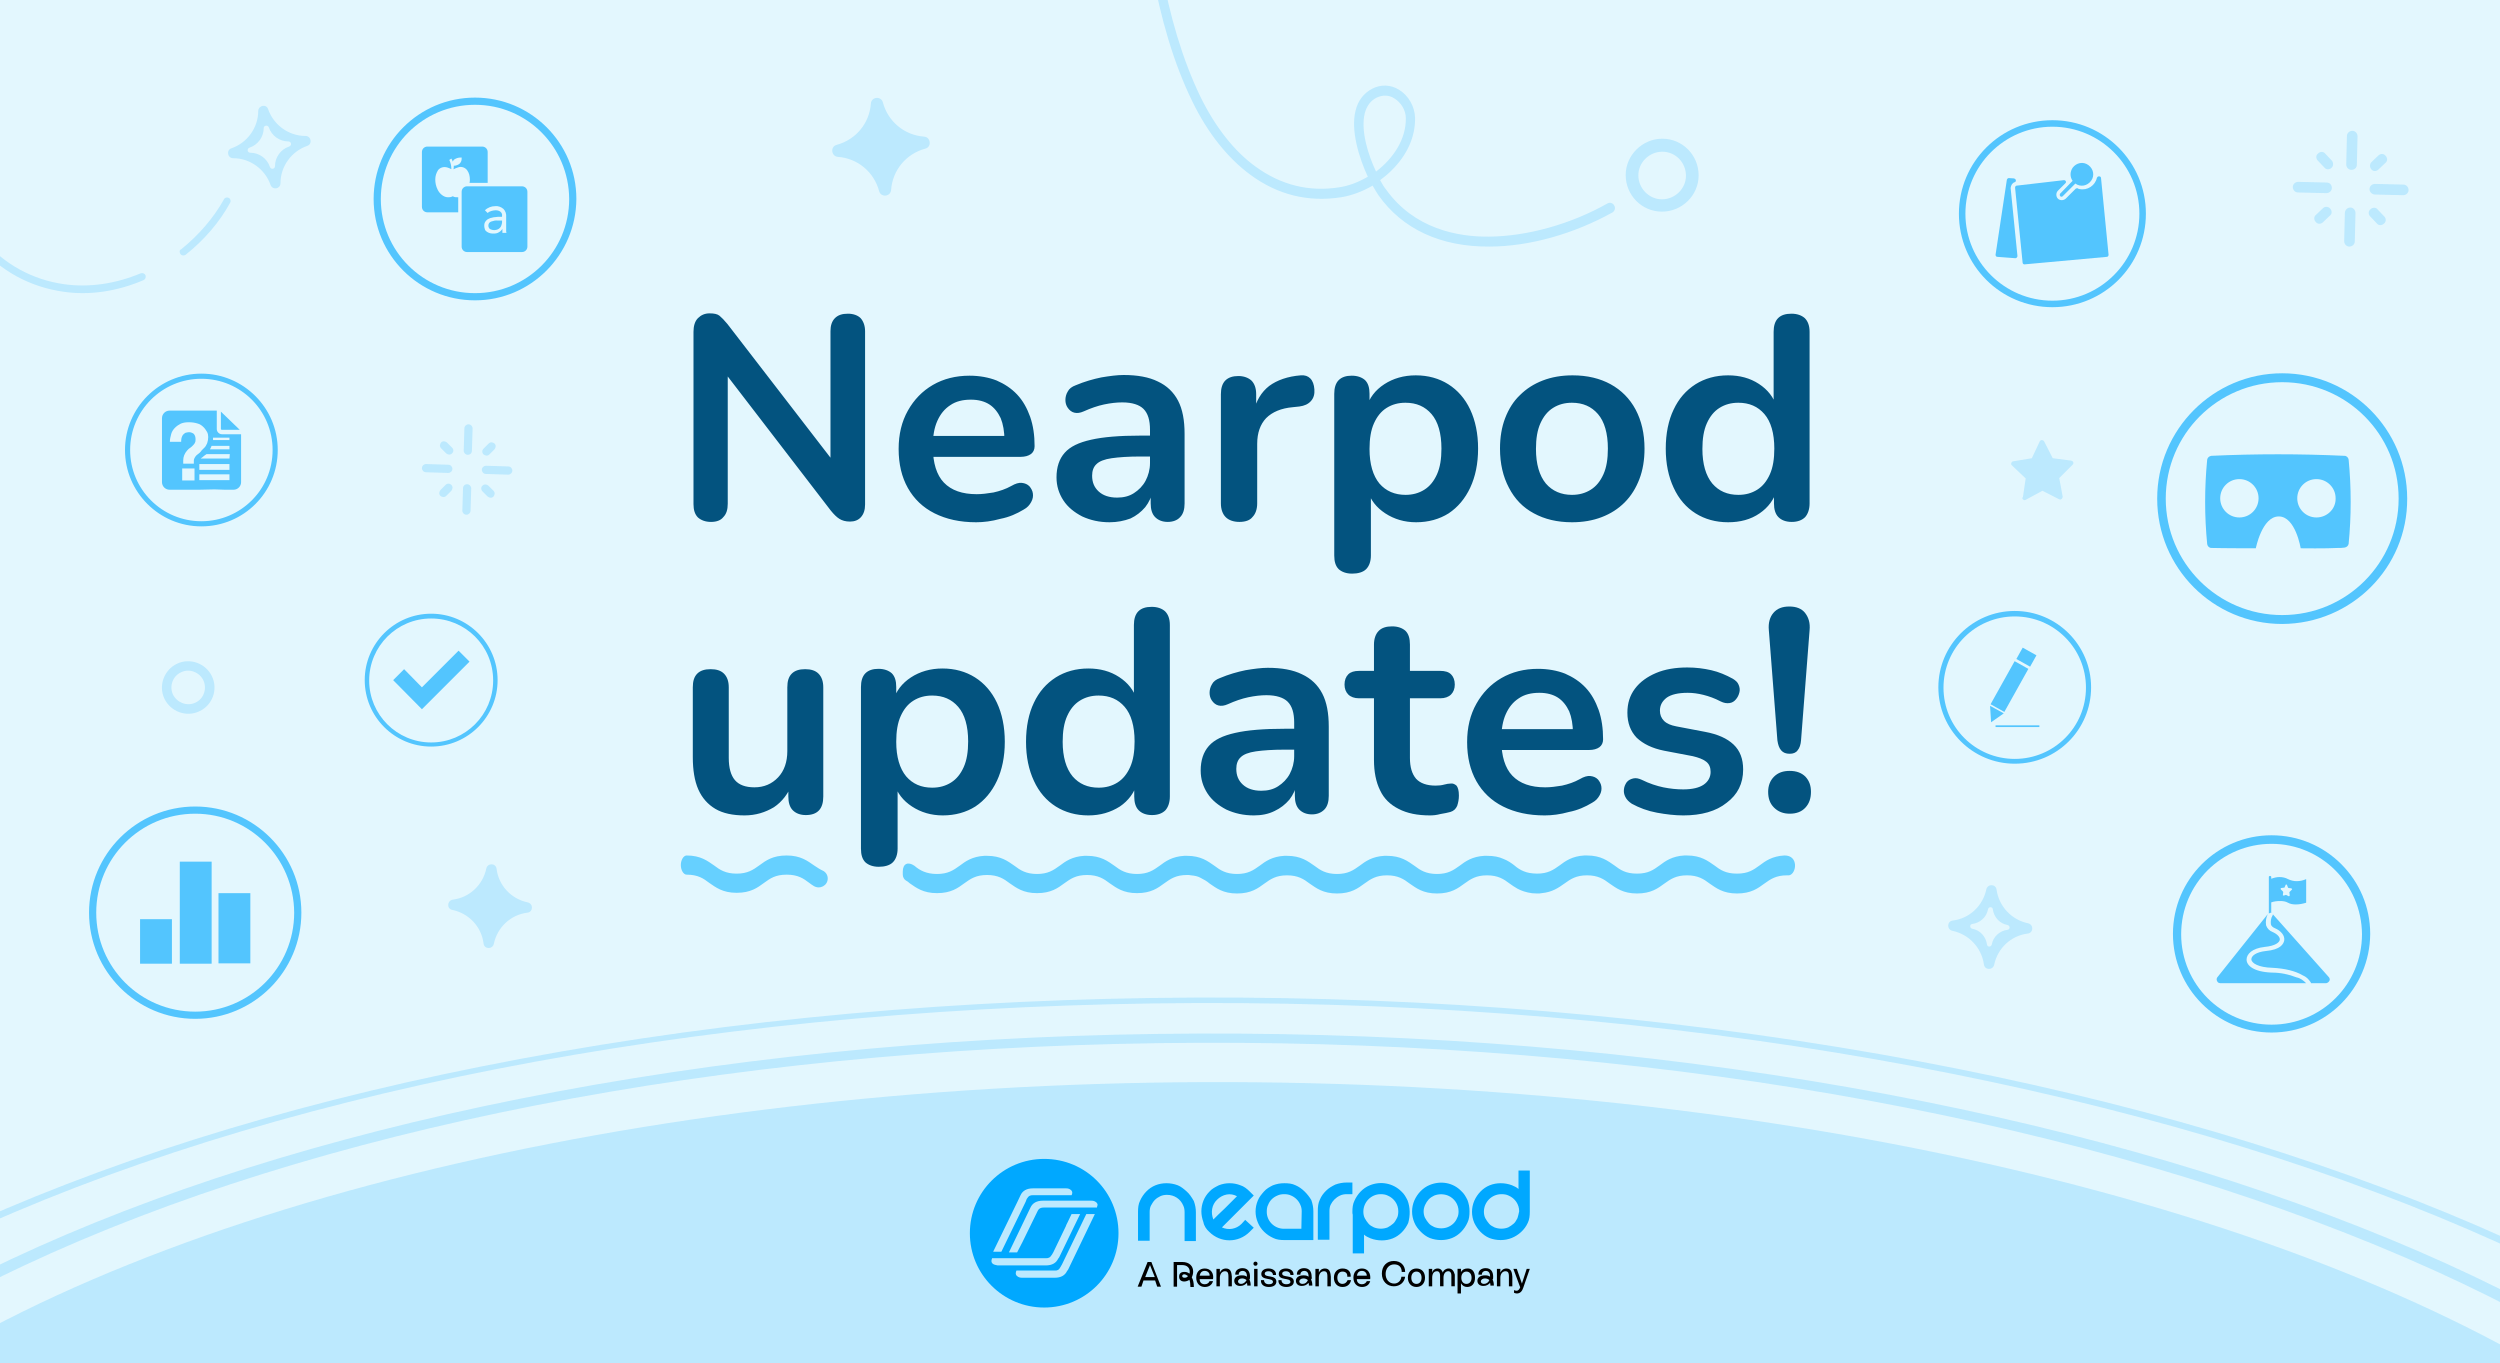 <svg xmlns="http://www.w3.org/2000/svg" xmlns:xlink="http://www.w3.org/1999/xlink" xml:space="preserve" id="Capa_1" x="0" y="0" style="enable-background:new 0 0 730 398" version="1.1" viewBox="0 0 730 398"><style>.st2{fill:#bce9fe}.st4{fill:#53c5fe}.st5{enable-background:new}.st6{fill:#03537f}.st7{fill:#66d0ff}.st8{fill:#00a8ff}</style><path d="M-2.3-2.7h734.7v403.4H-2.3z" style="fill:#e3f7fe"/><defs><path id="SVGID_1_" d="M-2.3-2.7h734.7v391.5H-2.3z"/></defs><clipPath id="SVGID_00000012447836575467523800000013988720356846914473_"><use xlink:href="#SVGID_1_" style="overflow:visible"/></clipPath><g style="clip-path:url(#SVGID_00000012447836575467523800000013988720356846914473_)"><path d="M471.5 60.3c.2.6 0 1.3-.6 1.7-11.3 6.3-24.4 10-36 10-14.2.1-25.4-5.1-32.4-15-.5-.8-1.1-1.7-1.7-2.8-2.9 1.7-6.1 2.9-9.2 3.4-9.6 1.5-18.5-.7-26.4-6.5-6.7-4.9-12.6-12.3-17.1-21.6-5.3-10.9-9.2-23.9-11.8-38.8-.1-.8.4-1.5 1.1-1.6s1.5.4 1.6 1.1c2.5 14.6 6.4 27.4 11.5 38 4.3 8.8 9.9 16 16.2 20.5 7.3 5.3 15.5 7.4 24.3 6 2.8-.4 5.7-1.5 8.4-3.1-2.6-5.6-5-13.5-3.6-19.2.7-3 2.4-5.2 4.9-6.5s5.4-1.2 7.8.3c2.8 1.7 4.6 4.9 4.7 8.2.1 5.5-2.3 10.9-6.9 15.4-1 1-2.2 2-3.3 2.8.6 1.1 1.1 2 1.7 2.7 8.2 11.5 20.9 13.9 30.1 13.8 11.1-.1 23.8-3.6 34.6-9.7.7-.4 1.5-.1 1.9.5.1.3.2.4.2.4zm-69.7-10.2c5-3.8 8.8-9.4 8.7-15.6 0-2.3-1.4-4.6-3.4-5.8-1.6-1-3.4-1-5.1-.2-1.8.9-2.9 2.4-3.5 4.6-1.2 5 .9 11.9 3.3 17zM485.4 40.5c5.9 0 10.6 4.8 10.6 10.7s-4.9 10.6-10.7 10.6c-5.9 0-10.6-4.8-10.6-10.7 0-5.8 4.9-10.6 10.7-10.6zm0 3.8c-3.8 0-7 3.1-7 6.9s3.1 7 6.9 7 7-3.1 7-6.9-3-7-6.9-7zM680.8 49c-.6.6-1.6.6-2.1-.1l-1.9-2c-.6-.6-.6-1.6.1-2.1.6-.6 1.6-.6 2.1.1l1.9 2c.5.6.5 1.6-.1 2.1zM680.4 60.9c.6.6.6 1.6-.1 2.1l-2 1.9c-.6.6-1.6.6-2.1-.1-.6-.6-.6-1.6.1-2.1l2-1.9c.6-.6 1.6-.5 2.1.1zM692.2 61.1c.6-.6 1.6-.6 2.1.1l1.9 2c.6.6.6 1.6-.1 2.1-.6.6-1.6.6-2.1-.1l-1.9-2c-.6-.6-.6-1.6.1-2.1zM692.5 47.3l2-1.9c.6-.6 1.6-.6 2.1.1.6.6.6 1.6-.1 2.1l-2 1.9c-.6.6-1.6.6-2.1-.1-.5-.6-.5-1.5.1-2.1zM680.9 54.9c0 .8-.7 1.5-1.6 1.5l-8.3-.2c-.8 0-1.5-.7-1.5-1.6 0-.8.7-1.5 1.6-1.5l8.3.2c.9 0 1.5.7 1.5 1.6zM686.3 60.6c.8 0 1.5.7 1.5 1.6l-.2 8.3c0 .8-.7 1.5-1.6 1.5-.8 0-1.5-.7-1.5-1.6l.2-8.3c.1-.9.8-1.5 1.6-1.5zM691.9 55.2c0-.8.7-1.5 1.6-1.5l8.3.2c.8 0 1.5.7 1.5 1.6 0 .8-.7 1.5-1.6 1.5l-8.3-.2c-.9-.1-1.5-.8-1.5-1.6zM686.6 49.6c-.8 0-1.5-.7-1.5-1.6l.2-8.3c0-.8.7-1.5 1.6-1.5.8 0 1.5.7 1.5 1.6l-.2 8.3c0 .9-.7 1.5-1.6 1.5zM132 132.4c-.5.5-1.2.4-1.7 0l-1.5-1.5c-.5-.5-.4-1.2 0-1.7.5-.5 1.2-.4 1.7 0l1.5 1.5c.5.5.5 1.2 0 1.7zM131.8 141.6c.5.5.4 1.2 0 1.7l-1.5 1.5c-.5.5-1.2.4-1.7 0-.5-.5-.4-1.2 0-1.7l1.5-1.5c.5-.5 1.2-.5 1.7 0zM140.9 141.8c.5-.5 1.2-.4 1.7 0l1.5 1.5c.5.5.4 1.2 0 1.7-.5.5-1.2.4-1.7 0l-1.5-1.5c-.5-.5-.5-1.3 0-1.7zM141.2 131l1.5-1.5c.5-.5 1.2-.4 1.7 0 .5.5.4 1.2 0 1.7l-1.5 1.5c-.5.5-1.2.4-1.7 0-.5-.5-.5-1.2 0-1.7zM132.1 136.9c0 .7-.6 1.2-1.2 1.2l-6.5-.2c-.7 0-1.2-.6-1.2-1.2 0-.7.6-1.2 1.2-1.2l6.5.2c.7 0 1.2.6 1.2 1.2zM136.4 141.4c.7 0 1.2.6 1.2 1.2l-.2 6.5c0 .7-.6 1.2-1.2 1.2-.7 0-1.2-.6-1.2-1.2l.2-6.5c0-.7.5-1.2 1.2-1.2zM140.7 137.2c0-.7.6-1.2 1.2-1.2l6.5.2c.7 0 1.2.6 1.2 1.2 0 .7-.6 1.2-1.2 1.2l-6.5-.2c-.7 0-1.2-.6-1.2-1.2zM136.6 132.8c-.7 0-1.2-.6-1.2-1.2l.2-6.5c0-.7.6-1.2 1.2-1.2.7 0 1.2.6 1.2 1.2l-.2 6.5c0 .7-.5 1.2-1.2 1.2zM-17.1 48.6c1.6 8.7 5.3 16.6 10.7 22.9 6.5 7.6 15.1 12.3 25 13.7 7.5 1.1 15.6-.1 23.3-3.4.5-.2.8-.8.6-1.4-.2-.5-.8-.8-1.4-.6C33.7 82.9 26 84 18.8 83 9.5 81.7 1.3 77.2-4.8 70.1c-5.9-6.8-9.6-15.5-10.7-25.2-.1-.6-.6-1-1.2-.9s-1 .6-.9 1.2c.1 1.1.3 2.2.5 3.4zM52.5 73.7c0 .2.1.3.2.5.4.5 1 .5 1.5.2 5.4-4.3 9.9-9.5 13-15.2.3-.5.1-1.2-.4-1.4-.5-.3-1.2-.1-1.4.4-3 5.4-7.4 10.5-12.5 14.6-.4.1-.5.5-.4.9zM75.4 32.4c0 4.9-3.2 9.3-7.8 10.9-1.6.5-1.2 2.9.5 2.9 4.9 0 9.3 3.2 10.9 7.8.6 1.6 2.9 1.2 2.9-.5 0-4.9 3.2-9.3 7.8-10.9 1.6-.5 1.2-2.9-.5-2.9-4.9 0-9.3-3.2-10.9-7.8-.5-1.6-2.8-1.2-2.9.5zm3.1 4.8c.8 2.4 3.1 4.1 5.7 4.1.9 0 1.1 1.2.2 1.5-2.4.8-4.1 3.1-4.1 5.7 0 .9-1.2 1.1-1.5.2-.8-2.4-3.1-4.1-5.7-4.1-.9 0-1.1-1.2-.2-1.5 2.4-.8 4.1-3.1 4.1-5.7 0-.8 1.2-1 1.5-.2zM570.1 271.8c4.8 1 8.5 4.9 9.2 9.8.2 1.7 2.6 1.8 3 .1 1-4.8 4.9-8.5 9.8-9.1 1.7-.2 1.8-2.6.1-3-4.8-1-8.5-4.9-9.2-9.8-.2-1.7-2.6-1.8-3-.1-1 4.8-4.9 8.5-9.8 9.1-1.7.2-1.8 2.6-.1 3zm5.8-2c2.3-.3 4.2-2 4.6-4.3.2-.8 1.3-.8 1.4 0 .3 2.3 2 4.2 4.3 4.6.8.2.8 1.3 0 1.4-2.3.3-4.2 2-4.6 4.3-.2.8-1.3.8-1.4 0-.3-2.3-2-4.2-4.3-4.6-.8-.2-.8-1.3 0-1.4zM132.1 265.7c4.8 1 8.5 4.9 9.1 9.8.2 1.7 2.6 1.8 3 .1 1-4.8 4.9-8.5 9.8-9.1 1.7-.2 1.8-2.6.1-3-4.8-1-8.5-4.9-9.1-9.8-.2-1.7-2.6-1.8-3-.1-1 4.8-4.9 8.5-9.8 9.1-1.7.3-1.8 2.7-.1 3zM254.3 30.2c-.4 5.8-4.4 10.6-10 12.1-1.9.5-1.6 3.3.3 3.5 5.8.4 10.6 4.4 12.1 10 .5 1.9 3.3 1.7 3.5-.3.4-5.8 4.4-10.6 10-12.1 1.9-.5 1.6-3.3-.3-3.5-5.8-.4-10.6-4.4-12.1-10-.5-1.9-3.3-1.7-3.5.3zM58.2 207.7c-3.8 1.8-8.4.1-10.2-3.7s-.1-8.4 3.7-10.2 8.4-.1 10.2 3.7.2 8.4-3.7 10.2zm-5.3-11.4c-2.5 1.1-3.5 4.1-2.4 6.5 1.2 2.4 4.1 3.5 6.5 2.4 2.5-1.1 3.5-4.1 2.4-6.5s-4.1-3.6-6.5-2.4zM590.8 145.9c.2.2.5.2.8 0l4.8-2.6 4.9 2.5c.2.1.4.1.5 0 .1 0 .1-.1.2-.1.2-.2.3-.4.3-.7l-1-5.4 3.9-3.9c.2-.2.3-.5.2-.7-.1-.3-.3-.4-.6-.5l-5.4-.7-2.5-4.9c-.1-.2-.4-.4-.7-.4s-.5.2-.6.4l-2.3 4.9-5.4.9c-.3 0-.5.2-.6.5s0 .6.2.7l4 3.8-.8 5.4c-.3.3-.2.6.1.8z" class="st2"/></g><defs><path id="SVGID_00000064341877216552829490000010615474569430243238_" d="M-2.3-2.7h734.7v403.4H-2.3z"/></defs><clipPath id="SVGID_00000097493860086913825330000018237848830040215966_"><use xlink:href="#SVGID_00000064341877216552829490000010615474569430243238_" style="overflow:visible"/></clipPath><g style="clip-path:url(#SVGID_00000097493860086913825330000018237848830040215966_)"><ellipse cx="364.9" cy="510.3" class="st2" rx="194.1" ry="466" transform="matrix(.01 -1 1 .01 -149.117 869.925)"/><path d="M-117.1 480.1c4.3-15.3 12.6-30.2 24.9-44.7 21.2-25.1 53.3-47.9 95.4-67.7 42-19.7 91.9-35.5 148.3-46.8 58.3-11.7 121.1-18.1 186.5-19s129.6 3.7 190.7 13.7c59.1 9.7 112.9 24 159.9 42.5s84.9 40.3 112.6 64.8c28.7 25.4 45 52.5 48.7 80.6h-2.7 2.7c3.7 28.1-5.7 55.6-27.6 81.7-21.2 25.2-53.3 47.9-95.4 67.7-42 19.7-92 35.5-148.3 46.8-58.3 11.7-121.1 18.1-186.5 19S262.5 715 201.4 705c-59.1-9.7-112.9-24-159.9-42.5s-84.9-40.3-112.6-64.8c-28.7-25.3-45-52.5-48.7-80.6-1.7-12.5-.7-24.8 2.7-37zm958.9 60.1c3.4-12 4.3-24.2 2.7-36.6-7.1-54.9-63.6-105.8-159.2-143.4s-218.9-57.4-347-55.6c-128.2 1.8-245.9 24.9-331.4 65-66.2 31.1-107 69.5-118.7 110.8-3.4 12-4.3 24.2-2.7 36.6 14.7 113.4 241.8 202.7 506.2 199 128.2-1.8 245.9-24.9 331.4-65 66.2-31.1 107-69.5 118.7-110.8z" class="st2"/><path d="M-141.5 478.6c4.6-16 13.3-31.7 26.1-47 22.3-26.4 56-50.3 100.2-71.1 44.2-20.7 96.6-37.3 155.8-49.1 61.3-12.3 127.2-19 196-20 68.7-1 136.2 3.9 200.5 14.4 62.1 10.2 118.6 25.2 168 44.6s89.2 42.3 118.2 68c30.1 26.6 47.3 55.1 51.1 84.6s-5.9 58.4-29 85.8c-22.3 26.4-56 50.3-100.2 71.1-44.2 20.7-96.6 37.3-155.8 49.1-61.3 12.3-127.2 19-196 20s-136.2-3.9-200.4-14.4C130.9 704.4 74.4 689.4 25 670s-89.2-42.3-118.2-68c-30.1-26.6-47.3-55.1-51.1-84.7-1.8-12.9-.8-25.9 2.8-38.7zm1014.4 24.6h-1.5C855.9 383.4 616.1 289.1 336.8 293c-135.3 1.9-259.6 26.3-349.9 68.7-69.9 32.8-113.1 73.4-125.4 117-3.6 12.7-4.6 25.6-2.9 38.7 15.5 119.8 255.3 214.1 534.6 210.2 135.3-1.9 259.6-26.3 349.9-68.7s135.8-97.7 128.3-155.7h1.5z" class="st2"/></g><g id="Group_3459"><path id="Path_3138" d="M599.3 89.7c-15.1 0-27.3-12.2-27.3-27.3s12.2-27.3 27.3-27.3 27.3 12.2 27.3 27.3-12.2 27.3-27.3 27.3zm0-52.7c-14 0-25.4 11.4-25.4 25.4s11.4 25.4 25.4 25.4 25.4-11.4 25.4-25.4c0-14-11.4-25.4-25.4-25.4z" class="st4"/></g><g id="Page-1"><g id="Theme-1---Empty"><g id="Header"><g id="_1474584067_Postit"><g id="Layer_1"><g id="Group"><path id="Shape" d="M601.6 56.5c-.2.2-.2.6 0 .8s.5.2.7 0l3.7-3.7c1.5 1.1 3.5.7 4.6-.8s.7-3.5-.8-4.6-3.5-.7-4.6.8c-.8 1.2-.8 2.7 0 3.8l-3.6 3.7z" class="st4"/><path id="Shape-2" d="M588.3 53.2c.3-.1.4-.4.3-.7-.1-.2-.2-.3-.5-.4l-1.5-.1c-.3 0-.5.2-.6.5l-3.3 21.9c0 .3.2.6.5.6l5.3.4c.2 0 .3-.1.4-.2.1-.1.2-.3.2-.4l-2-19.9c.1-.8.5-1.5 1.2-1.7z" class="st4"/><path id="Shape-3" d="M613.5 52c0-.2-.1-.3-.2-.4s-.3-.1-.4-.1h-.1c-.2 0-.4.2-.5.4-.5 2.3-2.8 3.8-5.1 3.3-.2 0-.4-.1-.5-.2-.2-.1-.4 0-.6.1l-2.9 2.9c-.7.6-1.7.6-2.3 0s-.6-1.7 0-2.3l2.2-2.2c.2-.2.2-.4.1-.6-.1-.2-.3-.3-.5-.3l-13.8 1.6c-.3 0-.5.3-.5.6l2.2 21.9c0 .3.3.5.5.5l24.1-2.2c.3 0 .5-.3.5-.6L613.5 52z" class="st4"/></g></g></g></g></g></g><g id="Group_3452"><g id="Group_3451"><path id="Rectangle_1121" d="M579.6 198.2H594v4.6h-14.4z" class="st4" transform="rotate(-60.81 586.762 200.515)"/><path id="Path_3127" d="m581.4 210.9-.3-4.8 4 2.2-3.7 2.6z" class="st4"/><path id="Rectangle_1122" d="M589.8 189.6h3.8v4.6h-3.8z" class="st4" transform="rotate(-60.79 591.696 191.888)"/><path id="Rectangle_1123" d="M582.7 211.8h12.8v.5h-12.8z" class="st4"/></g></g><path id="Path_3128" d="M588.3 223c-12.3 0-22.3-10-22.3-22.3s10-22.3 22.3-22.3 22.3 10 22.3 22.3-9.9 22.3-22.3 22.3zm0-43c-11.5 0-20.8 9.3-20.8 20.8s9.3 20.8 20.8 20.8 20.8-9.3 20.8-20.8-9.3-20.8-20.8-20.8z" class="st4"/><g id="Group_3464"><g id="Group_3463"><path id="Path_3143" d="M138.7 87.7c-16.3 0-29.6-13.2-29.6-29.6 0-16.3 13.2-29.6 29.6-29.6 16.3 0 29.6 13.2 29.6 29.6-.1 16.3-13.3 29.6-29.6 29.6zm0-57.1c-15.2 0-27.5 12.3-27.5 27.5s12.3 27.5 27.5 27.5 27.5-12.3 27.5-27.5c-.1-15.2-12.3-27.5-27.5-27.5z" class="st4"/></g><path id="Path_3144" d="M132.5 48.4c.6 0 1.2-.2 1.7-.6.4-.4.6-.9.6-1.4V46h-.3c-.7 0-1.3.2-1.9.6-.2.2-.3.4-.4.6-.1-.3-.2-.6-.4-.9l-.6.4c.4.8.6 1.8.6 2.7-.4-.2-.8-.4-1.2-.5-1-.3-2.1 0-2.7.8-.5.8-.8 1.7-.8 2.7s.2 2 .7 3c.3.6.7 1.1 1.2 1.5s1.1.7 1.8.7c.4 0 .8 0 1.2-.2.1-.1.3-.1.4 0 .4.2.8.2 1.2.2h.2V62h-9c-.9 0-1.6-.7-1.6-1.6v-16c0-.9.7-1.6 1.6-1.6h16c.9 0 1.6.7 1.6 1.6v9h-5.3c.1-.3.1-.7.1-1 0-.9-.2-1.9-.8-2.7s-1.7-1.2-2.7-.8c-.4.1-.8.3-1.2.5h-.1c.1-.1.1-.8.1-1zm19.9 6c.9 0 1.6.7 1.6 1.6v16c0 .9-.7 1.6-1.6 1.6h-16c-.9 0-1.6-.7-1.6-1.6V56c0-.9.7-1.6 1.6-1.6h16zM146.7 68h1.2c-.1-.2-.1-.4-.1-.6v-4c.1-.9-.2-1.8-.8-2.4-.7-.6-1.6-.9-2.4-.8-.6 0-1.1.1-1.6.3s-1 .5-1.4.9l.8.8c.3-.3.7-.5 1.1-.6.4-.1.8-.2 1.2-.2.5 0 1 .1 1.4.4.4.3.6.8.5 1.3v.2h-.5c-.5 0-1 0-1.5.1-.5 0-1 .2-1.5.3-.5.2-.9.4-1.2.8-.4.4-.5.9-.5 1.5 0 .3.1.7.2 1 .1.3.3.5.6.7s.6.3.9.4c.4.1.7.1 1.1.1.5 0 1.1-.1 1.5-.4.4-.2.8-.6 1-1V68zm-3.3-3.3c.6-.2 1.3-.4 1.9-.3h1.3v.5c0 .3-.1.6-.2.9-.1.3-.2.5-.4.7s-.4.4-.7.5-.6.2-1 .2-.8-.1-1.2-.3c-.3-.2-.5-.6-.5-1 0-.6.3-1 .8-1.2z" class="st4"/></g><g id="Group_3443"><g id="Group_3442"><g id="Group_3441"><g id="Group_3439"><path id="Path_3121" d="M64.8 125.5H70l-5.5-5.3v5c0 .2.1.3.3.3z" class="st4"/></g><g id="Group_3440"><path id="Path_3122" d="M70.4 126.8h-5.6c-.8 0-1.5-.7-1.5-1.5v-5.4H49.5c-1.2 0-2.2 1-2.2 2.2v18.7c0 1.2 1 2.2 2.2 2.2h8.7l4.4-.1 3 .1h2.6c1.2 0 2.2-1 2.2-2.2v-14c0-.1 0-.1 0 0zm-8.2 1H67v.7h-4.8v-.7zm-5.4 12.5h-3.6v-3.5h3.6v3.5zm1-7.7c-.3.2-.6.5-.8.8s-.4.7-.4 1.1v.9h-3.1v-1c0-1 .4-2 1.1-2.8.3-.3.5-.6.9-.8.3-.2.6-.5.8-.7s.5-.5.6-.8c.2-.3.2-.7.2-1 0-.6-.1-1.1-.5-1.6-.4-.3-.9-.5-1.4-.5-.4 0-.7.1-1.1.2-.3.2-.5.4-.7.6-.2.3-.3.6-.4.9-.1.4-.1.8-.1 1.1h-3.3c0-.8.2-1.5.4-2.3.2-.7.6-1.3 1.1-1.8s1.1-.9 1.7-1.2c.7-.3 1.5-.4 2.3-.4.9 0 1.8.1 2.7.4.7.2 1.2.6 1.7 1.1.4.4.7.9 1 1.4.2.4.3.9.3 1.4 0 .6-.1 1.2-.3 1.8-.2.4-.4.9-.7 1.2l-.9.9c-.4.6-.8.9-1.1 1.1zm9.2 7.6h-8.8v-1.7H67v1.7zm0-3h-8.8v-1.7H67v1.7zm0-3.3h-8.4l.1-.1c.3-.2.6-.4.9-.7.2-.2.5-.3.7-.5h6.8l-.1 1.3zm0-2.7h-5.7c.2-.3.3-.6.4-.8 0-.1 0-.1.1-.2H67v1z" class="st4"/></g></g></g></g><path id="Path_3123" d="M58.8 153.7c-12.3 0-22.3-10-22.3-22.3s10-22.3 22.3-22.3 22.3 10 22.3 22.3-9.9 22.3-22.3 22.3zm0-43.1c-11.5 0-20.8 9.3-20.8 20.8s9.3 20.8 20.8 20.8 20.8-9.3 20.8-20.8-9.3-20.8-20.8-20.8z" class="st4"/><g id="Group_3448"><g id="Group_3447"><g id="Group_3446"><g id="Group_3445"><path id="Rectangle_1118" d="M40.9 268.4h9.3v13h-9.3z" class="st4"/><path id="Rectangle_1119" d="M63.8 260.8h9.3v20.5h-9.3z" class="st4"/><path id="Rectangle_1120" d="M52.5 251.6h9.3v29.8h-9.3z" class="st4"/></g></g></g></g><path id="Path_3124" d="M57 297.5c-17.1 0-31-13.9-31-31s13.9-31 31-31 31 13.9 31 31-13.9 31-31 31zm0-59.9c-16 0-28.9 12.9-28.9 28.9S41 295.4 57 295.4c15.9 0 28.9-12.9 28.9-28.9-.1-16-13-28.9-28.9-28.9z" class="st4"/><path id="Path_3125" d="m123.2 200.7-5.2-5.3-3.2 3.2 8.4 8.5 13.9-13.9-3.2-3.2-10.7 10.7z" class="st4"/><path id="Path_3126" d="M125.9 218c-10.7 0-19.4-8.7-19.4-19.4s8.7-19.4 19.4-19.4 19.4 8.7 19.4 19.4-8.7 19.4-19.4 19.4zm0-37.4c-10 0-18.1 8.1-18.1 18.1s8.1 18.1 18.1 18.1 18.1-8.1 18.1-18.1c0-10.1-8.1-18.1-18.1-18.1z" class="st4"/><g id="Group_3460"><path id="Path_3139" d="M666.4 182.2c-20.2 0-36.5-16.4-36.5-36.6s16.4-36.6 36.5-36.6 36.5 16.4 36.5 36.6c.1 20.2-16.3 36.5-36.5 36.6zm0-70.6c-18.8 0-34 15.2-34 34s15.2 34 34 34 34-15.2 34-34-15.2-34-34-34z" class="st4"/></g><g id="Group_3461"><path id="Path_3140" d="M676.4 151.1c-3.1 0-5.6-2.5-5.6-5.6s2.5-5.6 5.6-5.6 5.6 2.5 5.6 5.6c.1 3.1-2.5 5.6-5.6 5.6m-22.5 0c-3.1 0-5.6-2.5-5.6-5.6s2.5-5.6 5.6-5.6 5.6 2.5 5.6 5.6c0 3.1-2.5 5.6-5.6 5.6m31.9-16.9c-.1-.6-.6-1.1-1.2-1.1-13-.6-25.9-.6-38.9 0-.6.1-1.1.5-1.2 1.1-.8 8.2-.8 16.5 0 24.7.1.6.6 1.1 1.2 1.1 3.4.1 13 .1 13 .1s1.8-9.3 6.7-9.3 6.4 9.3 6.4 9.3 7.6.1 10.9-.1c.6 0 1.3 0 1.9-.1.6-.1 1.1-.5 1.2-1.1.8-8.1.8-16.4 0-24.6" class="st4"/></g><g id="ttc-icon"><path id="Subtraction_1" d="M663.3 301.5c-15.9 0-28.8-12.9-28.8-28.8s12.9-28.8 28.8-28.8 28.8 12.9 28.8 28.8c-.1 15.9-12.9 28.8-28.8 28.8zm0-55.1c-14.6 0-26.4 11.8-26.4 26.4s11.8 26.4 26.4 26.4 26.4-11.8 26.4-26.4c-.1-14.6-11.9-26.4-26.4-26.4z" class="st4"/><path id="Fill_1" d="M679.1 287.1h-4.3c0-.1 0-.2-.1-.3-.6-.9-1.3-1.6-2.3-2-2.2-1.3-5.2-2-8.8-2.2-4.2-.1-6.2-1.4-6.2-2.5 0-1 1.4-2.1 4.2-2.4 4.4-.4 5.2-2.1 5.4-3.1.2-1.4-.9-2.8-2.8-3.6-.5-.2-1-.6-1.1-1.1-.1-.9 0-1.8.5-2.6 0-.1.1-.2.1-.3l16.3 18.3c.2.2.3.5.3.8-.1.5-.6 1-1.2 1zm-5.7 0h-25c-.3 0-.6-.1-.8-.3-.4-.4-.5-1.1 0-1.6l14.6-18.3c-.5 1-.7 2.2-.5 3.3.3.9 1 1.6 1.8 1.9 1.4.6 2.3 1.5 2.2 2.3s-1.3 1.8-4.4 2.1c-3.7.4-5.3 2.1-5.3 3.7 0 1.7 2 3.6 7.4 3.8 2.5 0 4.9.5 7.2 1.4 1.1.2 2 .9 2.8 1.7zm-10.9-20.3v-10.7c0-.2.1-.3.3-.3h.1c.2 0 .3.1.3.3v.5c.8-.3 1.6-.5 2.4-.5.9 0 1.8.2 2.5.6.8.4 1.7.6 2.5.6 1 0 1.9-.2 2.8-.6v6.9c-1 .3-2 .5-3 .5-.8 0-1.6-.1-2.3-.5s-1.5-.5-2.3-.5c-.9 0-1.8.1-2.6.4v3.1c-.1 0-.2-.1-.2-.1-.3.1-.4.2-.5.3zm5-5.5s.1 0 0 0l.8.4h.1c.1 0 .2-.1.2-.3l-.1-.8c0-.1 0-.1.1-.2l.6-.6.1-.1c0-.1-.1-.2-.2-.3l-.8-.1c-.1 0-.1-.1-.2-.1l-.3-.8s0-.1-.1-.1h-.1c-.1 0-.2 0-.2.1l-.3.7c0 .1-.1.1-.2.1l-.8.1s-.1 0-.1.1c-.1.1-.1.2 0 .3l.6.6s.1.1.1.2l-.1.8v.1c0 .1.2.1.3.1l.6-.2c-.1.1 0 .1 0 0z" class="st4"/></g><g class="st5"><path d="M207.6 152.4c-1.6 0-2.9-.5-3.8-1.3-.9-.9-1.3-2.2-1.3-3.9V96.9c0-1.7.4-3.1 1.3-4 .9-.9 2-1.4 3.4-1.4 1.3 0 2.3.2 2.9.7.6.5 1.4 1.3 2.3 2.4l32.3 41.9h-2.2V96.7c0-1.6.4-2.9 1.3-3.8.9-.9 2.1-1.3 3.8-1.3 1.6 0 2.9.5 3.7 1.3.8.9 1.3 2.2 1.3 3.8v50.6c0 1.6-.4 2.8-1.2 3.7s-1.9 1.3-3.2 1.3-2.3-.3-3.1-.8-1.6-1.3-2.5-2.4l-32.2-41.9h2.1v39.9c0 1.7-.4 3-1.3 3.9-.7.9-1.9 1.4-3.6 1.4zM285 152.5c-4.7 0-8.7-.9-12.1-2.6-3.4-1.7-6-4.2-7.8-7.4s-2.7-7-2.7-11.4c0-4.3.9-8 2.7-11.2s4.2-5.7 7.3-7.5c3.1-1.8 6.7-2.7 10.7-2.7 2.9 0 5.6.5 7.9 1.4 2.3 1 4.3 2.3 6 4.1 1.7 1.8 2.9 4 3.8 6.5.9 2.6 1.3 5.4 1.3 8.6 0 1-.4 1.8-1.1 2.3s-1.7.8-3 .8h-27.1v-6.1h23.7l-1.3 1.3c0-2.6-.4-4.8-1.1-6.5-.8-1.7-1.9-3.1-3.3-4s-3.2-1.4-5.4-1.4c-2.4 0-4.4.5-6 1.6-1.7 1.1-2.9 2.6-3.8 4.6s-1.3 4.4-1.3 7.1v.6c0 4.6 1.1 8.1 3.2 10.3 2.2 2.3 5.4 3.4 9.6 3.4 1.5 0 3.1-.2 4.9-.5 1.8-.4 3.6-1 5.2-1.9 1.2-.7 2.2-1 3.1-.9s1.6.4 2.2 1c.5.6.9 1.3 1 2.1s0 1.6-.5 2.5-1.1 1.6-2.2 2.2c-2 1.2-4.2 2.2-6.8 2.7-2.5.7-4.9 1-7.1 1zM324 152.5c-3 0-5.6-.6-8-1.7-2.3-1.2-4.2-2.7-5.5-4.7s-2-4.2-2-6.7c0-3 .8-5.4 2.4-7.2s4.1-3 7.7-3.8c3.5-.8 8.3-1.2 14.3-1.2h4.2v6.1H333c-3.5 0-6.3.2-8.4.5s-3.6.9-4.4 1.7c-.9.8-1.3 2-1.3 3.4 0 1.9.6 3.4 1.9 4.6 1.3 1.2 3.1 1.8 5.4 1.8 1.9 0 3.5-.4 4.9-1.3 1.4-.9 2.6-2.1 3.4-3.6s1.3-3.3 1.3-5.2v-9.7c0-2.8-.6-4.8-1.9-6.1-1.2-1.2-3.3-1.9-6.2-1.9-1.6 0-3.4.2-5.3.6s-3.9 1.1-5.9 2c-1.1.5-2 .6-2.8.4s-1.4-.7-1.9-1.4-.7-1.5-.7-2.3.2-1.7.7-2.5c.4-.8 1.2-1.4 2.3-1.8 2.6-1.1 5.1-1.8 7.5-2.3 2.4-.4 4.6-.7 6.5-.7 4 0 7.4.6 10 1.9 2.6 1.2 4.6 3.1 5.9 5.6s1.9 5.7 1.9 9.7V147c0 1.7-.4 3.1-1.3 4-.8.9-2.1 1.4-3.6 1.4-1.6 0-2.8-.5-3.7-1.4-.9-.9-1.3-2.3-1.3-4v-4h.7c-.4 2-1.2 3.7-2.3 5.1-1.2 1.4-2.6 2.5-4.3 3.3-1.9.7-3.9 1.1-6.1 1.1zM361.9 152.4c-1.7 0-3.1-.5-4-1.4s-1.4-2.3-1.4-4v-31.9c0-1.7.4-3.1 1.3-4s2.2-1.3 3.8-1.3c1.6 0 2.9.5 3.8 1.3.9.9 1.4 2.2 1.4 4v5.3h-.8c.8-3.4 2.3-5.9 4.6-7.7 2.3-1.7 5.4-2.8 9.2-3.1 1.2-.1 2.1.2 2.8.9.7.7 1.1 1.8 1.2 3.2.1 1.4-.2 2.5-1 3.4s-1.9 1.4-3.4 1.6l-1.9.2c-3.4.3-6 1.4-7.8 3.2-1.7 1.8-2.6 4.3-2.6 7.5V147c0 1.7-.5 3.1-1.4 4-.7.9-2 1.4-3.8 1.4zM394.8 167.5c-1.7 0-3-.5-3.9-1.3-.9-.9-1.3-2.2-1.3-4V115c0-1.7.4-3.1 1.3-4s2.2-1.3 3.8-1.3c1.7 0 3 .5 3.9 1.3.9.9 1.3 2.2 1.3 4v6.6l-.9-2.5c.8-2.9 2.6-5.2 5.2-6.9 2.6-1.7 5.7-2.6 9.2-2.6 3.6 0 6.8.9 9.5 2.6s4.9 4.2 6.4 7.4 2.3 7 2.3 11.4-.8 8.2-2.3 11.4-3.6 5.7-6.3 7.5c-2.7 1.7-5.9 2.6-9.5 2.6-3.4 0-6.4-.9-9-2.6-2.6-1.7-4.3-3.9-5.2-6.7h1v19c0 1.7-.5 3.1-1.4 4s-2.4 1.3-4.1 1.3zm15.6-23c2.1 0 3.9-.5 5.5-1.5s2.8-2.5 3.7-4.5c.9-2 1.3-4.5 1.3-7.5 0-4.5-1-7.9-2.9-10.1s-4.4-3.3-7.6-3.3c-2.1 0-3.9.5-5.5 1.5s-2.8 2.5-3.7 4.5c-.9 2-1.3 4.5-1.3 7.5 0 4.4 1 7.8 2.9 10.1 1.9 2.2 4.5 3.3 7.6 3.3zM459 152.5c-4.3 0-8-.9-11.1-2.6-3.2-1.7-5.6-4.2-7.3-7.5-1.7-3.2-2.6-7-2.6-11.4 0-3.3.5-6.3 1.5-8.9s2.4-4.9 4.3-6.7c1.9-1.9 4.1-3.3 6.7-4.3s5.5-1.5 8.7-1.5c4.3 0 8 .9 11.1 2.6s5.6 4.2 7.3 7.4c1.7 3.2 2.6 7 2.6 11.4 0 3.3-.5 6.3-1.5 8.9-1 2.6-2.4 4.9-4.3 6.8-1.9 1.9-4.1 3.3-6.7 4.3s-5.5 1.5-8.7 1.5zm0-8c2.1 0 3.9-.5 5.5-1.5s2.8-2.5 3.7-4.5c.9-2 1.3-4.5 1.3-7.5 0-4.5-1-7.9-2.9-10.1s-4.4-3.3-7.6-3.3c-2.1 0-3.9.5-5.5 1.5s-2.8 2.5-3.7 4.5c-.9 2-1.3 4.5-1.3 7.5 0 4.4 1 7.8 2.9 10.1 1.9 2.2 4.5 3.3 7.6 3.3zM504.6 152.5c-3.6 0-6.8-.9-9.5-2.6-2.7-1.7-4.9-4.2-6.4-7.5-1.5-3.2-2.3-7-2.3-11.4s.8-8.3 2.3-11.4c1.5-3.2 3.6-5.6 6.4-7.4 2.7-1.7 5.9-2.6 9.5-2.6 3.4 0 6.4.8 9 2.5s4.3 3.9 5.2 6.7h-.9V96.9c0-1.7.4-3.1 1.3-4 .9-.9 2.2-1.3 3.9-1.3s3 .5 3.9 1.3c.9.9 1.4 2.2 1.4 4V147c0 1.7-.5 3.1-1.3 4-.9.9-2.2 1.4-3.9 1.4s-3-.5-3.9-1.4-1.3-2.3-1.3-4v-6.6l.9 2.5c-.8 2.9-2.6 5.3-5.1 7-2.6 1.8-5.7 2.6-9.2 2.6zm3-8c2.1 0 3.9-.5 5.5-1.5s2.8-2.5 3.7-4.5 1.3-4.5 1.3-7.5c0-4.5-1-7.9-2.9-10.1s-4.4-3.3-7.6-3.3c-2.1 0-3.9.5-5.5 1.5s-2.8 2.5-3.7 4.5c-.9 2-1.3 4.5-1.3 7.5 0 4.4 1 7.8 2.9 10.1 1.9 2.2 4.4 3.3 7.6 3.3z" class="st6"/></g><g class="st5"><path d="M217.4 238.1c-3.4 0-6.3-.6-8.5-1.9-2.2-1.3-3.9-3.2-5-5.7s-1.6-5.7-1.6-9.4v-20.4c0-1.8.4-3.1 1.3-4 .9-.9 2.2-1.3 3.9-1.3s3 .4 3.9 1.3c.9.9 1.4 2.2 1.4 4v20.6c0 2.9.6 5.1 1.8 6.5s3.1 2.1 5.7 2.1c2.8 0 5.1-1 6.9-2.9 1.8-1.9 2.7-4.5 2.7-7.7v-18.6c0-1.8.4-3.1 1.3-4 .9-.9 2.2-1.3 3.9-1.3s3 .4 3.9 1.3c.9.9 1.4 2.2 1.4 4v31.9c0 3.6-1.7 5.4-5.1 5.4-1.6 0-2.9-.5-3.8-1.4-.9-.9-1.3-2.3-1.3-4v-6.4l1.2 2.5c-1.2 3-3 5.4-5.4 7-2.5 1.5-5.3 2.4-8.6 2.4zM256.6 253.1c-1.7 0-3-.5-3.9-1.3-.9-.9-1.3-2.2-1.3-4v-47.2c0-1.7.4-3.1 1.3-4 .9-.9 2.2-1.3 3.8-1.3 1.7 0 3 .5 3.9 1.3.9.9 1.3 2.2 1.3 4v6.6l-.9-2.5c.8-2.9 2.6-5.2 5.2-6.9s5.7-2.6 9.2-2.6c3.6 0 6.8.9 9.5 2.6 2.7 1.7 4.9 4.2 6.4 7.4s2.3 7 2.3 11.4-.8 8.2-2.3 11.4-3.6 5.7-6.3 7.5c-2.7 1.7-5.9 2.6-9.5 2.6-3.4 0-6.4-.9-9-2.6-2.6-1.7-4.3-3.9-5.2-6.7h1v19c0 1.7-.5 3.1-1.4 4s-2.4 1.3-4.1 1.3zm15.6-23.1c2.1 0 3.9-.5 5.5-1.5s2.8-2.5 3.7-4.5c.9-2 1.3-4.5 1.3-7.5 0-4.5-1-7.9-2.9-10.1-1.9-2.2-4.4-3.3-7.6-3.3-2.1 0-3.9.5-5.5 1.5s-2.8 2.5-3.7 4.5c-.9 2-1.3 4.5-1.3 7.5 0 4.4 1 7.8 2.9 10.1 1.9 2.2 4.4 3.3 7.6 3.3zM317.8 238.1c-3.6 0-6.8-.9-9.5-2.6-2.7-1.7-4.9-4.2-6.4-7.5-1.5-3.2-2.3-7-2.3-11.4s.8-8.3 2.3-11.4c1.5-3.2 3.6-5.6 6.4-7.4 2.7-1.7 5.9-2.6 9.5-2.6 3.4 0 6.4.8 9 2.5s4.3 3.9 5.2 6.7h-.9v-21.9c0-1.7.4-3.1 1.3-4s2.2-1.3 3.9-1.3 3 .5 3.9 1.3c.9.9 1.4 2.2 1.4 4v50.1c0 1.7-.5 3.1-1.3 4-.9.9-2.2 1.4-3.9 1.4s-3-.5-3.9-1.4-1.3-2.3-1.3-4V226l.9 2.5c-.8 2.9-2.6 5.3-5.1 7-2.7 1.7-5.7 2.6-9.2 2.6zm3-8.1c2.1 0 3.9-.5 5.5-1.5s2.8-2.5 3.7-4.5c.9-2 1.3-4.5 1.3-7.5 0-4.5-1-7.9-2.9-10.1-1.9-2.2-4.4-3.3-7.6-3.3-2.1 0-3.9.5-5.5 1.5s-2.8 2.5-3.7 4.5c-.9 2-1.3 4.5-1.3 7.5 0 4.4 1 7.8 2.9 10.1 1.9 2.2 4.4 3.3 7.6 3.3zM366.1 238.1c-3 0-5.6-.6-8-1.7-2.3-1.2-4.2-2.7-5.5-4.7s-2-4.2-2-6.7c0-3 .8-5.4 2.4-7.2s4.1-3 7.7-3.8c3.5-.8 8.3-1.2 14.3-1.2h4.2v6.1h-4.1c-3.5 0-6.3.2-8.4.5s-3.6.9-4.4 1.7c-.9.8-1.3 2-1.3 3.4 0 1.9.6 3.4 1.9 4.6 1.3 1.2 3.1 1.8 5.4 1.8 1.9 0 3.5-.4 4.9-1.3 1.4-.9 2.6-2.1 3.4-3.6s1.3-3.3 1.3-5.2V211c0-2.8-.6-4.8-1.9-6.1-1.2-1.2-3.3-1.9-6.2-1.9-1.6 0-3.4.2-5.3.6-1.9.4-3.9 1.1-5.9 2-1.1.5-2 .6-2.8.4-.8-.2-1.4-.7-1.9-1.4s-.7-1.5-.7-2.3.2-1.7.7-2.5c.4-.8 1.2-1.4 2.3-1.8 2.6-1.1 5.1-1.8 7.5-2.3 2.4-.4 4.6-.7 6.5-.7 4 0 7.4.6 10 1.9 2.6 1.2 4.6 3.1 5.9 5.6s1.9 5.7 1.9 9.7v20.2c0 1.7-.4 3.1-1.3 4s-2.1 1.4-3.6 1.4c-1.6 0-2.8-.5-3.7-1.4-.9-.9-1.3-2.3-1.3-4v-4h.7c-.4 2-1.2 3.7-2.3 5.1-1.2 1.4-2.6 2.5-4.3 3.3-1.8.9-3.8 1.3-6.1 1.3z" class="st6"/></g><g class="st5"><path d="M417.6 238.1c-3.7 0-6.7-.6-9.2-1.9-2.4-1.2-4.3-3-5.4-5.4-1.2-2.4-1.8-5.4-1.8-8.9v-18h-4.4c-1.3 0-2.4-.4-3.1-1.1-.7-.7-1.1-1.7-1.1-2.9 0-1.3.4-2.3 1.1-3 .7-.7 1.8-1 3.1-1h4.4v-7.7c0-1.7.5-3.1 1.4-4 .9-.9 2.2-1.3 3.9-1.3 1.7 0 3 .5 3.9 1.3.9.9 1.3 2.2 1.3 4v7.7h8.9c1.3 0 2.4.3 3.1 1 .7.7 1.1 1.7 1.1 3 0 1.2-.4 2.2-1.1 2.9-.7.7-1.8 1.1-3.1 1.1h-8.9v17.4c0 2.7.6 4.7 1.8 6.1 1.2 1.3 3.1 2 5.7 2 1 0 1.8-.1 2.5-.3.7-.2 1.4-.3 1.9-.3.7-.1 1.2.2 1.7.6.4.5.7 1.4.7 2.9 0 1.1-.2 2.1-.5 3-.4.9-1 1.5-2 1.8-.7.2-1.7.4-2.9.6-1.1.3-2.1.4-3 .4z" class="st6"/></g><g class="st5"><path d="M451 238.1c-4.7 0-8.7-.9-12.1-2.6-3.4-1.7-6-4.2-7.8-7.4-1.8-3.2-2.7-7-2.7-11.4 0-4.3.9-8 2.7-11.2s4.2-5.7 7.3-7.5c3.1-1.8 6.7-2.7 10.7-2.7 2.9 0 5.6.5 7.9 1.4 2.3 1 4.3 2.3 6 4.1 1.7 1.8 2.9 4 3.8 6.5.9 2.6 1.3 5.4 1.3 8.6 0 1-.4 1.8-1.1 2.3-.7.5-1.7.8-3 .8h-27.1v-6.1h23.7l-1.3 1.3c0-2.6-.4-4.8-1.1-6.5-.8-1.7-1.9-3.1-3.3-4-1.4-.9-3.2-1.4-5.4-1.4-2.4 0-4.4.5-6 1.6-1.7 1.1-2.9 2.6-3.8 4.6-.9 2-1.3 4.4-1.3 7.1v.6c0 4.6 1.1 8.1 3.2 10.3 2.2 2.3 5.4 3.4 9.6 3.4 1.5 0 3.1-.2 4.9-.5 1.8-.4 3.6-1 5.2-1.9 1.2-.7 2.2-1 3.1-.9.9.1 1.6.4 2.2 1 .5.6.9 1.3 1 2.1.1.8 0 1.6-.5 2.5s-1.1 1.6-2.2 2.2c-2 1.2-4.2 2.2-6.8 2.7-2.5.7-4.9 1-7.1 1zM491.5 238.1c-2.4 0-5-.3-7.7-.8s-5.1-1.4-7.3-2.6c-.9-.6-1.5-1.2-1.9-2-.4-.8-.5-1.5-.4-2.3.1-.8.4-1.4.8-2 .5-.6 1.1-.9 1.9-1.1.8-.2 1.6 0 2.5.4 2.2 1.1 4.4 1.8 6.3 2.2 2 .4 3.9.6 5.8.6 2.7 0 4.7-.5 6-1.4s2-2.2 2-3.7c0-1.3-.4-2.3-1.3-3-.9-.7-2.2-1.2-3.9-1.6l-8.4-1.6c-3.5-.7-6.1-2-8-3.8-1.8-1.9-2.7-4.3-2.7-7.3 0-2.7.7-5 2.2-7 1.5-2 3.6-3.5 6.2-4.6 2.6-1.1 5.7-1.6 9.1-1.6 2.5 0 4.8.3 7 .8s4.3 1.4 6.3 2.5c.8.5 1.4 1 1.7 1.8.3.7.4 1.5.2 2.2-.2.8-.5 1.4-1 2-.5.6-1.1 1-1.9 1.1-.8.1-1.6 0-2.6-.5-1.7-.9-3.4-1.5-5-1.9-1.6-.4-3.1-.6-4.6-.6-2.8 0-4.8.5-6.1 1.4-1.3 1-2 2.2-2 3.8 0 1.2.4 2.2 1.2 3 .8.8 2 1.3 3.6 1.6l8.4 1.6c3.7.7 6.4 1.9 8.3 3.7 1.9 1.8 2.8 4.2 2.8 7.3 0 4.1-1.6 7.3-4.8 9.7-3.1 2.5-7.4 3.7-12.7 3.7zM522.6 237.6c-1.9 0-3.4-.6-4.6-1.8-1.2-1.2-1.7-2.7-1.7-4.6 0-1.8.6-3.3 1.7-4.4 1.2-1.2 2.7-1.7 4.6-1.7 2 0 3.5.6 4.6 1.7 1.1 1.2 1.6 2.6 1.6 4.4 0 1.9-.5 3.4-1.6 4.6s-2.6 1.8-4.6 1.8zm0-17.5c-1.1 0-1.9-.3-2.5-1-.6-.7-.9-1.6-1.1-2.9l-2.5-32.2c-.2-2.1.3-3.8 1.3-5 1.1-1.3 2.6-1.9 4.7-1.9 2 0 3.6.6 4.6 1.9 1 1.3 1.5 2.9 1.3 5l-2.5 32.2c-.1 1.2-.4 2.2-1 2.9-.5.7-1.3 1-2.3 1z" class="st6"/></g><path d="M241.7 256.5c0-1-.6-1.9-1.5-2.3s-1.7-1-2.5-1.5c-1.9-1.3-3.9-2.9-8-2.9s-6.1 1.5-8 2.9c-1.8 1.3-3.4 2.4-6.6 2.4s-4.9-1.1-6.6-2.4c-1.9-1.3-3.9-2.9-8-2.9-.9 0-1.7 1.3-1.7 2.8s.8 2.8 1.7 2.8c3.3 0 4.9 1.1 6.6 2.4 1.9 1.3 3.9 2.9 8 2.9s6.1-1.5 8-2.9c1.8-1.3 3.3-2.4 6.6-2.4s4.9 1.1 6.6 2.4c.4.3.8.6 1.3.9 1.8 1.1 4.1-.1 4.1-2.2zM521 249.8c-3.5.2-5.5 1.6-7.2 2.9-1.8 1.3-3.3 2.4-6.6 2.4s-4.9-1.1-6.6-2.4c-1.9-1.3-3.9-2.9-8-2.9h-.8c-3.5.2-5.5 1.6-7.2 2.9-1.8 1.3-3.3 2.4-6.6 2.4s-4.9-1.1-6.6-2.4c-1.9-1.3-3.9-2.9-8-2.9h-.8c-3.5.2-5.5 1.6-7.2 2.9-1.8 1.3-3.4 2.4-6.6 2.4-.8 0-1.5-.1-2.2-.2-.6-.1-1.2-.3-1.7-.5-1-.4-1.9-1-2.7-1.7-.9-.7-1.9-1.4-3.2-1.9-1.3-.6-2.8-.9-4.8-.9h-.8c-3.5.2-5.5 1.6-7.2 2.9-1.8 1.3-3.4 2.4-6.6 2.4s-4.9-1.1-6.6-2.4c-1.9-1.3-3.9-2.9-8-2.9h-.8c-3.5.2-5.5 1.6-7.2 2.9-1.8 1.3-3.4 2.4-6.6 2.4s-4.9-1.1-6.6-2.4c-1.9-1.3-3.9-2.9-8-2.9h-.8c-3.5.2-5.5 1.6-7.2 2.9-1.8 1.3-3.4 2.4-6.6 2.4s-4.9-1.1-6.6-2.4c-1.9-1.3-3.9-2.9-8-2.9h-.8c-3.5.2-5.5 1.6-7.2 2.9-1.8 1.3-3.4 2.4-6.6 2.4s-4.9-1.1-6.6-2.4c-1.9-1.3-3.9-2.9-8-2.9h-.8c-3.5.2-5.5 1.6-7.2 2.9-1.8 1.3-3.4 2.4-6.6 2.4s-4.9-1.1-6.6-2.4c-1.9-1.3-3.9-2.9-8-2.9h-.8c-3.5.2-5.5 1.6-7.2 2.9-1.8 1.3-3.4 2.4-6.6 2.4-1.7 0-2.9-.3-3.9-.7s-1.9-1-2.7-1.7c-1.9-1.3-3.4-.6-3.4 1.7v.9c0 .7.4 1.4.9 1.7.4.2.8.5 1.1.8 1.9 1.3 3.9 2.9 8 2.9s6.1-1.5 8-2.9c1.8-1.3 3.4-2.4 6.6-2.4s4.9 1.1 6.6 2.4c1.9 1.3 3.9 2.9 8 2.9s6.1-1.5 8-2.9c1.8-1.3 3.4-2.4 6.6-2.4s4.9 1.1 6.6 2.4c1.9 1.3 3.9 2.9 8 2.9s6.1-1.5 8-2.9c1.8-1.3 3.4-2.4 6.6-2.4.4 0 .8 0 1.2.1 1.1.1 2 .3 2.7.7 1 .5 1.9 1 2.7 1.7 1.9 1.3 3.9 2.9 8 2.9s6.1-1.5 8-2.9c1.8-1.3 3.4-2.4 6.6-2.4s4.9 1.1 6.6 2.4c1.9 1.3 3.9 2.9 8 2.9s6.1-1.5 8-2.9c1.8-1.3 3.4-2.4 6.6-2.4s4.9 1.1 6.6 2.4c1.9 1.3 3.9 2.9 8 2.9s6.1-1.5 8-2.9c1.8-1.3 3.4-2.4 6.6-2.4s4.9 1.1 6.6 2.4c.7.5 1.4 1 2.3 1.5.6.3 1.2.6 1.9.8.4.1.7.2 1.1.3.8.2 1.7.3 2.7.3.5 0 1 0 1.4-.1 3.1-.3 4.9-1.6 6.6-2.8 1.8-1.3 3.4-2.4 6.6-2.4s4.9 1.1 6.6 2.4c1.9 1.3 3.9 2.9 8 2.9s6.1-1.5 8-2.9c1.8-1.3 3.4-2.4 6.6-2.4s4.9 1.1 6.6 2.4c1.9 1.3 3.9 2.9 8 2.9s6.1-1.5 8-2.9c1.8-1.3 3.4-2.4 6.6-2.4h.6c2.2-.4 2.9-5.9-1.4-5.8z" class="st7"/><path d="m335.1 368.5-2.9 7.2h1.1l.6-1.8h3.4l.6 1.8h1.1l-2.8-7.2h-1.1zm-.7 4.4 1.4-3.5 1.4 3.5h-2.8zM348.4 371.3c0-1.5-1-2.8-3.2-2.8h-2.5v7.2h1v-6.3h1.5c1.5 0 2.2.9 2.2 1.9 0 .2 0 .5-.1.6-.5-.4-.9-.5-1.5-.5-1 0-1.5.5-1.5 1.4s.6 1.4 1.5 1.4c.5 0 1.1-.2 1.5-.5.2.5.3 1.2.3 2.1h1c0-1.2-.2-2.1-.6-2.8.3-.7.4-1.2.4-1.7zm-2.5 1.8c-.5 0-.7-.2-.7-.5s.3-.5.6-.5.7.2 1.1.5c-.3.4-.6.5-1 .5zM351.8 370.4c-1.6 0-2.5 1.1-2.5 2.7s1 2.7 2.5 2.7c1.2 0 2.1-.6 2.4-1.7h-1c-.2.5-.7.9-1.4.9-.9 0-1.5-.5-1.5-1.5h3.9c.3-1.6-.6-3.1-2.4-3.1zm1.4 2.1h-2.9c.2-.9.6-1.4 1.5-1.4s1.5.7 1.4 1.4zM358 370.4c-.9 0-1.5.5-1.8 1.2v-1.1h-1v5.1h1v-2.5c0-1.1.6-1.9 1.5-1.9 1 0 1 .9 1 1.6v2.8h1v-2.8c-.1-.8-.1-2.4-1.7-2.4zM365 372.8c0-1.4-.6-2.5-2.2-2.5-1.2 0-2.2.7-2.1 1.9h1c0-.7.5-1.1 1.1-1.1.9 0 1.3.6 1.3 1.6v.1c-.4-.3-.8-.4-1.5-.4-1.3 0-2.2.6-2.2 1.6 0 .9.7 1.5 1.7 1.5s1.5-.4 2-.9c.1.3.1.5.1.8h1c0-.7-.1-1.3-.4-1.8.2 0 .2-.4.2-.8zm-2.6 2.1c-.5 0-.9-.3-.9-.7 0-.5.5-.9 1.2-.9.5 0 1 .2 1.3.5-.4.7-1 1.1-1.6 1.1z"/><circle cx="366.6" cy="369" r=".6"/><path d="M366.2 370.5h1v5.1h-1zM369.3 371.9c0-.5.5-.7 1.1-.7.8 0 1.3.5 1.3 1.1h.9c.1-1.1-.8-1.9-2.2-1.9-1.2 0-2.1.6-2.1 1.6 0 2 3.4 1 3.4 2.3 0 .5-.5.7-1.2.7-.9 0-1.4-.5-1.4-1.2h-.9c-.1 1.3.9 2 2.3 2s2.2-.6 2.2-1.6c-.1-2.1-3.4-1-3.4-2.3zM374.4 371.9c0-.5.5-.7 1.1-.7.8 0 1.3.5 1.3 1.1h.9c.1-1.1-.8-1.9-2.2-1.9-1.2 0-2.1.6-2.1 1.6 0 2 3.4 1 3.4 2.3 0 .5-.5.7-1.2.7-.9 0-1.4-.5-1.4-1.2h-.9c-.1 1.3.9 2 2.3 2s2.2-.6 2.2-1.6c-.1-2.1-3.4-1-3.4-2.3zM383 372.8c0-1.4-.6-2.5-2.2-2.5-1.2 0-2.2.7-2.1 1.9h1c0-.7.5-1.1 1.1-1.1.9 0 1.3.6 1.3 1.6v.1c-.4-.3-.8-.4-1.5-.4-1.3 0-2.2.6-2.2 1.6 0 .9.7 1.5 1.7 1.5s1.5-.4 2-.9c.1.3.1.5.1.8h1c0-.7-.1-1.3-.4-1.8.2 0 .3-.4.2-.8zm-2.7 2.1c-.5 0-.9-.3-.9-.7 0-.5.5-.9 1.2-.9.5 0 1 .2 1.3.5-.3.7-.8 1.1-1.6 1.1zM386.9 370.4c-.9 0-1.5.5-1.8 1.2v-1.1h-1v5.1h1v-2.5c0-1.1.6-1.9 1.5-1.9 1 0 1 .9 1 1.6v2.8h1v-2.8c-.1-.8-.1-2.4-1.7-2.4zM392 374.9c-.9 0-1.5-.7-1.5-1.8s.6-1.8 1.5-1.8 1.5.5 1.4 1.5h1c.1-1.3-.6-2.4-2.4-2.4-1.5 0-2.5 1.1-2.5 2.7s1 2.7 2.5 2.7 2.3-.9 2.5-2h-1c-.3.7-.8 1.1-1.5 1.1zM397.7 370.4c-1.6 0-2.5 1.1-2.5 2.7s1 2.7 2.5 2.7c1.2 0 2.1-.6 2.4-1.7h-1c-.2.5-.7.9-1.4.9-.9 0-1.5-.5-1.5-1.5h3.9c.2-1.6-.6-3.1-2.4-3.1zm1.4 2.1h-2.9c.2-.9.6-1.4 1.5-1.4s1.4.7 1.4 1.4zM407.1 374.8c-1.5 0-2.5-1.2-2.5-2.8s1-2.8 2.5-2.8 2.2.9 2.2 2.2h1c0-1.8-1.2-3.2-3.3-3.2s-3.5 1.5-3.5 3.7 1.5 3.7 3.5 3.7c1.8 0 3.1-1.2 3.3-2.8h-1.1c-.1 1.2-1 2-2.1 2zM413.6 370.4c-1.5 0-2.5 1.1-2.5 2.7s1 2.7 2.5 2.7 2.5-1.1 2.5-2.7-.9-2.7-2.5-2.7zm0 4.5c-.9 0-1.5-.7-1.5-1.8s.6-1.8 1.5-1.8 1.5.7 1.5 1.8-.6 1.8-1.5 1.8zM423 370.4c-.8 0-1.5.5-1.7 1.2-.2-.7-.7-1.2-1.5-1.2-.9 0-1.5.6-1.6 1.3v-1.2h-1v5.1h1v-2.5c0-1.2.5-1.9 1.4-1.9.6 0 .9.5.9 1.2v3.2h1v-2.5c0-1.1.5-1.9 1.4-1.9.6 0 .9.5.9 1.2v3.2h1v-3.4c-.3-1.1-.8-1.8-1.8-1.8zM428.4 370.4c-.8 0-1.5.4-1.8 1.1v-1h-1v7.2h1v-3c.4.7 1 1.1 1.8 1.1 1.4 0 2.3-1 2.3-2.7s-.8-2.8-2.3-2.7zm-.2 4.5c-.9 0-1.5-.7-1.5-1.8s.6-1.8 1.5-1.8 1.5.7 1.5 1.8-.6 1.8-1.5 1.8zM436 372.8c0-1.4-.6-2.5-2.2-2.5-1.2 0-2.2.7-2.1 1.9h1c0-.7.5-1.1 1.1-1.1.9 0 1.3.6 1.3 1.6v.1c-.4-.3-.8-.4-1.5-.4-1.3 0-2.2.6-2.2 1.6 0 .9.7 1.5 1.7 1.5s1.5-.4 2-.9c.1.3.1.5.1.8h1c0-.7-.1-1.3-.4-1.8.2 0 .2-.4.2-.8zm-2.7 2.1c-.5 0-.9-.3-.9-.7 0-.5.5-.9 1.2-.9.5 0 1 .2 1.3.5-.3.7-.9 1.1-1.6 1.1zM439.9 370.4c-.9 0-1.5.5-1.8 1.2v-1.1h-1v5.1h1v-2.5c0-1.1.6-1.9 1.5-1.9 1 0 1 .9 1 1.6v2.8h1v-2.8c-.1-.8-.1-2.4-1.7-2.4zM445.8 370.5l-1.4 4.3-1.5-4.3h-1l2 5.4c-.2.5-.5 1-1.1 1-.3 0-.5-.1-.7-.2v.8c.3.1.5.2.8.2 1.1 0 1.6-.8 1.9-1.7l1.9-5.5h-.9z"/><path d="M346.5 347.9c-.8-.7-1.6-1.4-2.6-1.8-2.1-.8-4.5-.8-6.5 0s-3.6 2.5-4.5 4.5c-.5 1-.6 2.1-.6 3.3v8.4h3.4v-8.4c0-.6.1-1.4.4-1.9s.6-1.1 1.1-1.6 1-.8 1.6-1.1 1.3-.4 2-.4c2.1 0 3.9 1.2 4.7 3.1.3.6.4 1.3.4 2v8.4h3.3V354c0-1.1-.2-2.2-.6-3.3-.7-1.2-1.3-2.1-2.1-2.8zM353.1 359.7c3.3 3.3 8.5 3.3 11.8 0l1.2-1.2-2.5-2.3-1.1 1.2c-1.5 1.5-3.8 1.9-5.7 1l9.3-9.3-1.2-1.2c-.8-.8-1.7-1.5-2.7-1.8-2-.8-4.3-.8-6.3 0-1 .5-2 1-2.7 1.8-.8.8-1.4 1.7-1.8 2.7s-.6 2.1-.6 3.1.2 2.1.6 3.2c.2 1.1.9 2.1 1.7 2.8zm2.3-9.4c.7-.7 1.7-1.3 2.8-1.5 1-.2 2.1 0 3 .5l-1.5 1.5-2 2-2 1.9-1.4 1.4c-.8-2-.5-4.3 1.1-5.8zM378.3 346.1c-1-.5-2.1-.6-3.3-.6s-2.2.2-3.3.6c-1 .5-1.9 1-2.6 1.8s-1.4 1.6-1.8 2.6c-.9 2.1-.9 4.4 0 6.5.8 2 2.5 3.6 4.5 4.5 1 .5 2.1.6 3.3.6h8.4v-8.4c0-1.1-.2-2.2-.6-3.3-1.1-1.8-2.7-3.5-4.6-4.3zm1.7 12.7h-5.1c-2.8 0-5.1-2.3-5-5.1 0-.6.1-1.4.4-1.9.5-1.3 1.5-2.2 2.7-2.7.6-.3 1.3-.4 2-.4s1.4.1 2 .4c1.2.5 2.2 1.5 2.7 2.7.3.6.4 1.3.4 1.9l-.1 5.1zM391.3 349.1c.6-.3 1.3-.4 2-.4h1.6v-3.4h-1.7c-1.1 0-2.2.2-3.3.6-1 .5-1.9 1-2.7 1.8s-1.4 1.6-1.8 2.6c-.5 1-.6 2.1-.6 3.3v8.4h3.4v-8.4c0-.6.1-1.4.4-1.9.5-1 1.4-2 2.7-2.6zM411 350.5c-.5-1-1-1.9-1.8-2.6-2.4-2.4-6-3.1-9.2-1.8-2 .8-3.6 2.5-4.5 4.5-.5 1-.6 2.1-.6 3.3 0 .3 0 .5.1.8V366h3.3v-5.5c.5.5 1.2.8 1.9 1.1 2.1.8 4.5.8 6.5 0s3.6-2.5 4.5-4.5c.6-2.1.6-4.5-.2-6.6zm-3.1 5.2c-.3.5-.6 1.2-1.1 1.6s-1 .8-1.6 1.1c-1.3.5-2.7.5-4 0-.6-.3-1.2-.6-1.6-1.1s-.8-1-1.1-1.6-.4-1.3-.4-1.9c0-2.8 2.3-5.1 5-5.1h.1c.7 0 1.4.1 2 .4 1.9.8 3.1 2.6 3.1 4.6 0 .7-.1 1.5-.4 2zM414.9 359.7c.7.7 1.6 1.4 2.6 1.8 2.1.8 4.5.8 6.5 0s3.6-2.5 4.5-4.5c.5-1 .6-2.1.6-3.3s-.2-2.2-.6-3.3c-.5-1-1-1.9-1.8-2.6-2.4-2.5-6-3.1-9.2-1.8-2 .8-3.6 2.5-4.5 4.5-.9 2.1-.9 4.4 0 6.5.4 1 1.1 1.9 1.9 2.7zm2.3-9.5c.5-.5 1-.8 1.6-1.1 1.3-.5 2.7-.5 4 0 1.9.8 3.1 2.6 3.1 4.6 0 .7-.1 1.4-.4 1.9-.5 1.3-1.5 2.2-2.7 2.7s-2.7.5-4 0c-.6-.3-1.2-.6-1.6-1.1s-.8-1-1.1-1.6-.4-1.3-.4-1.9c0-1.2.6-2.5 1.5-3.5zM446.1 357.1c.5-1 .6-2.1.6-3.3v-12h-3.3v5.4c-.5-.5-1.2-.8-1.9-1.1-2.1-.8-4.5-.8-6.5 0s-3.6 2.5-4.5 4.5c-.9 2.1-.9 4.4 0 6.5.5 1 1.1 1.9 1.8 2.6s1.6 1.4 2.6 1.8c2.1.8 4.5.8 6.5 0s3.8-2.4 4.7-4.4zm-3-1.4c-.3.5-.6 1.2-1.1 1.6s-1 .8-1.6 1.1c-1.3.5-2.7.5-4 0-.6-.3-1.2-.6-1.6-1.1s-.8-1-1.1-1.6-.4-1.3-.4-1.9c0-2.8 2.3-5.1 5.1-5.1h.1c.7 0 1.4.1 2 .4 1.9.8 3.1 2.6 3.1 4.6-.2.8-.3 1.5-.5 2zM304.9 338.4c-12 0-21.7 9.7-21.7 21.7s9.7 21.7 21.7 21.7 21.7-9.7 21.7-21.7-9.6-21.7-21.7-21.7zm-7.8 12.5.9-1.9c.6-1.3 1.8-2 3.6-2h9.7c.5 0 .9.1 1.3.4.3.2.5.5.5.9 0 .3-.1.5-.2.7h-11.3c-.7 0-1.2.1-1.8 1.1l-.3.8-7.1 14.6H290l7.1-14.6zm-7.1 18.2c-.3-.2-.5-.5-.5-.9 0-.3.1-.5.2-.8h15.7c.7 0 1.2-.1 1.8-1.1l.4-.7 3.7-7.7v-.1l.4-.8 1.2-2.5h2.5l-6.1 12.6c-.1.1-.1.2-.2.3l-.1.1c-.6 1.3-1.8 2-3.6 2h-14.1c-.5-.1-1-.2-1.3-.4zm21.9 1.6c-.1.1-.1.2-.2.3l-.1.1c-.6 1.3-1.8 2-3.6 2h-9.6c-.5 0-.9-.1-1.3-.4-.3-.2-.5-.5-.5-.9 0-.3.1-.5.2-.8h11.3c.6 0 1.1-.1 1.6-1.1l.4-.7 7.1-14.7h2.5l-7.8 16.2zm8.4-18.1h-15.5c-.8 0-1.4.2-1.8 1l-4.5 9.2-1.5 2.9h-2.4l6.3-13.1c.6-1.3 1.8-2 3.6-2h14.2c.5 0 .9.1 1.3.4.3.2.5.5.5.9-.1.1-.1.4-.2.7z" class="st8"/></svg>